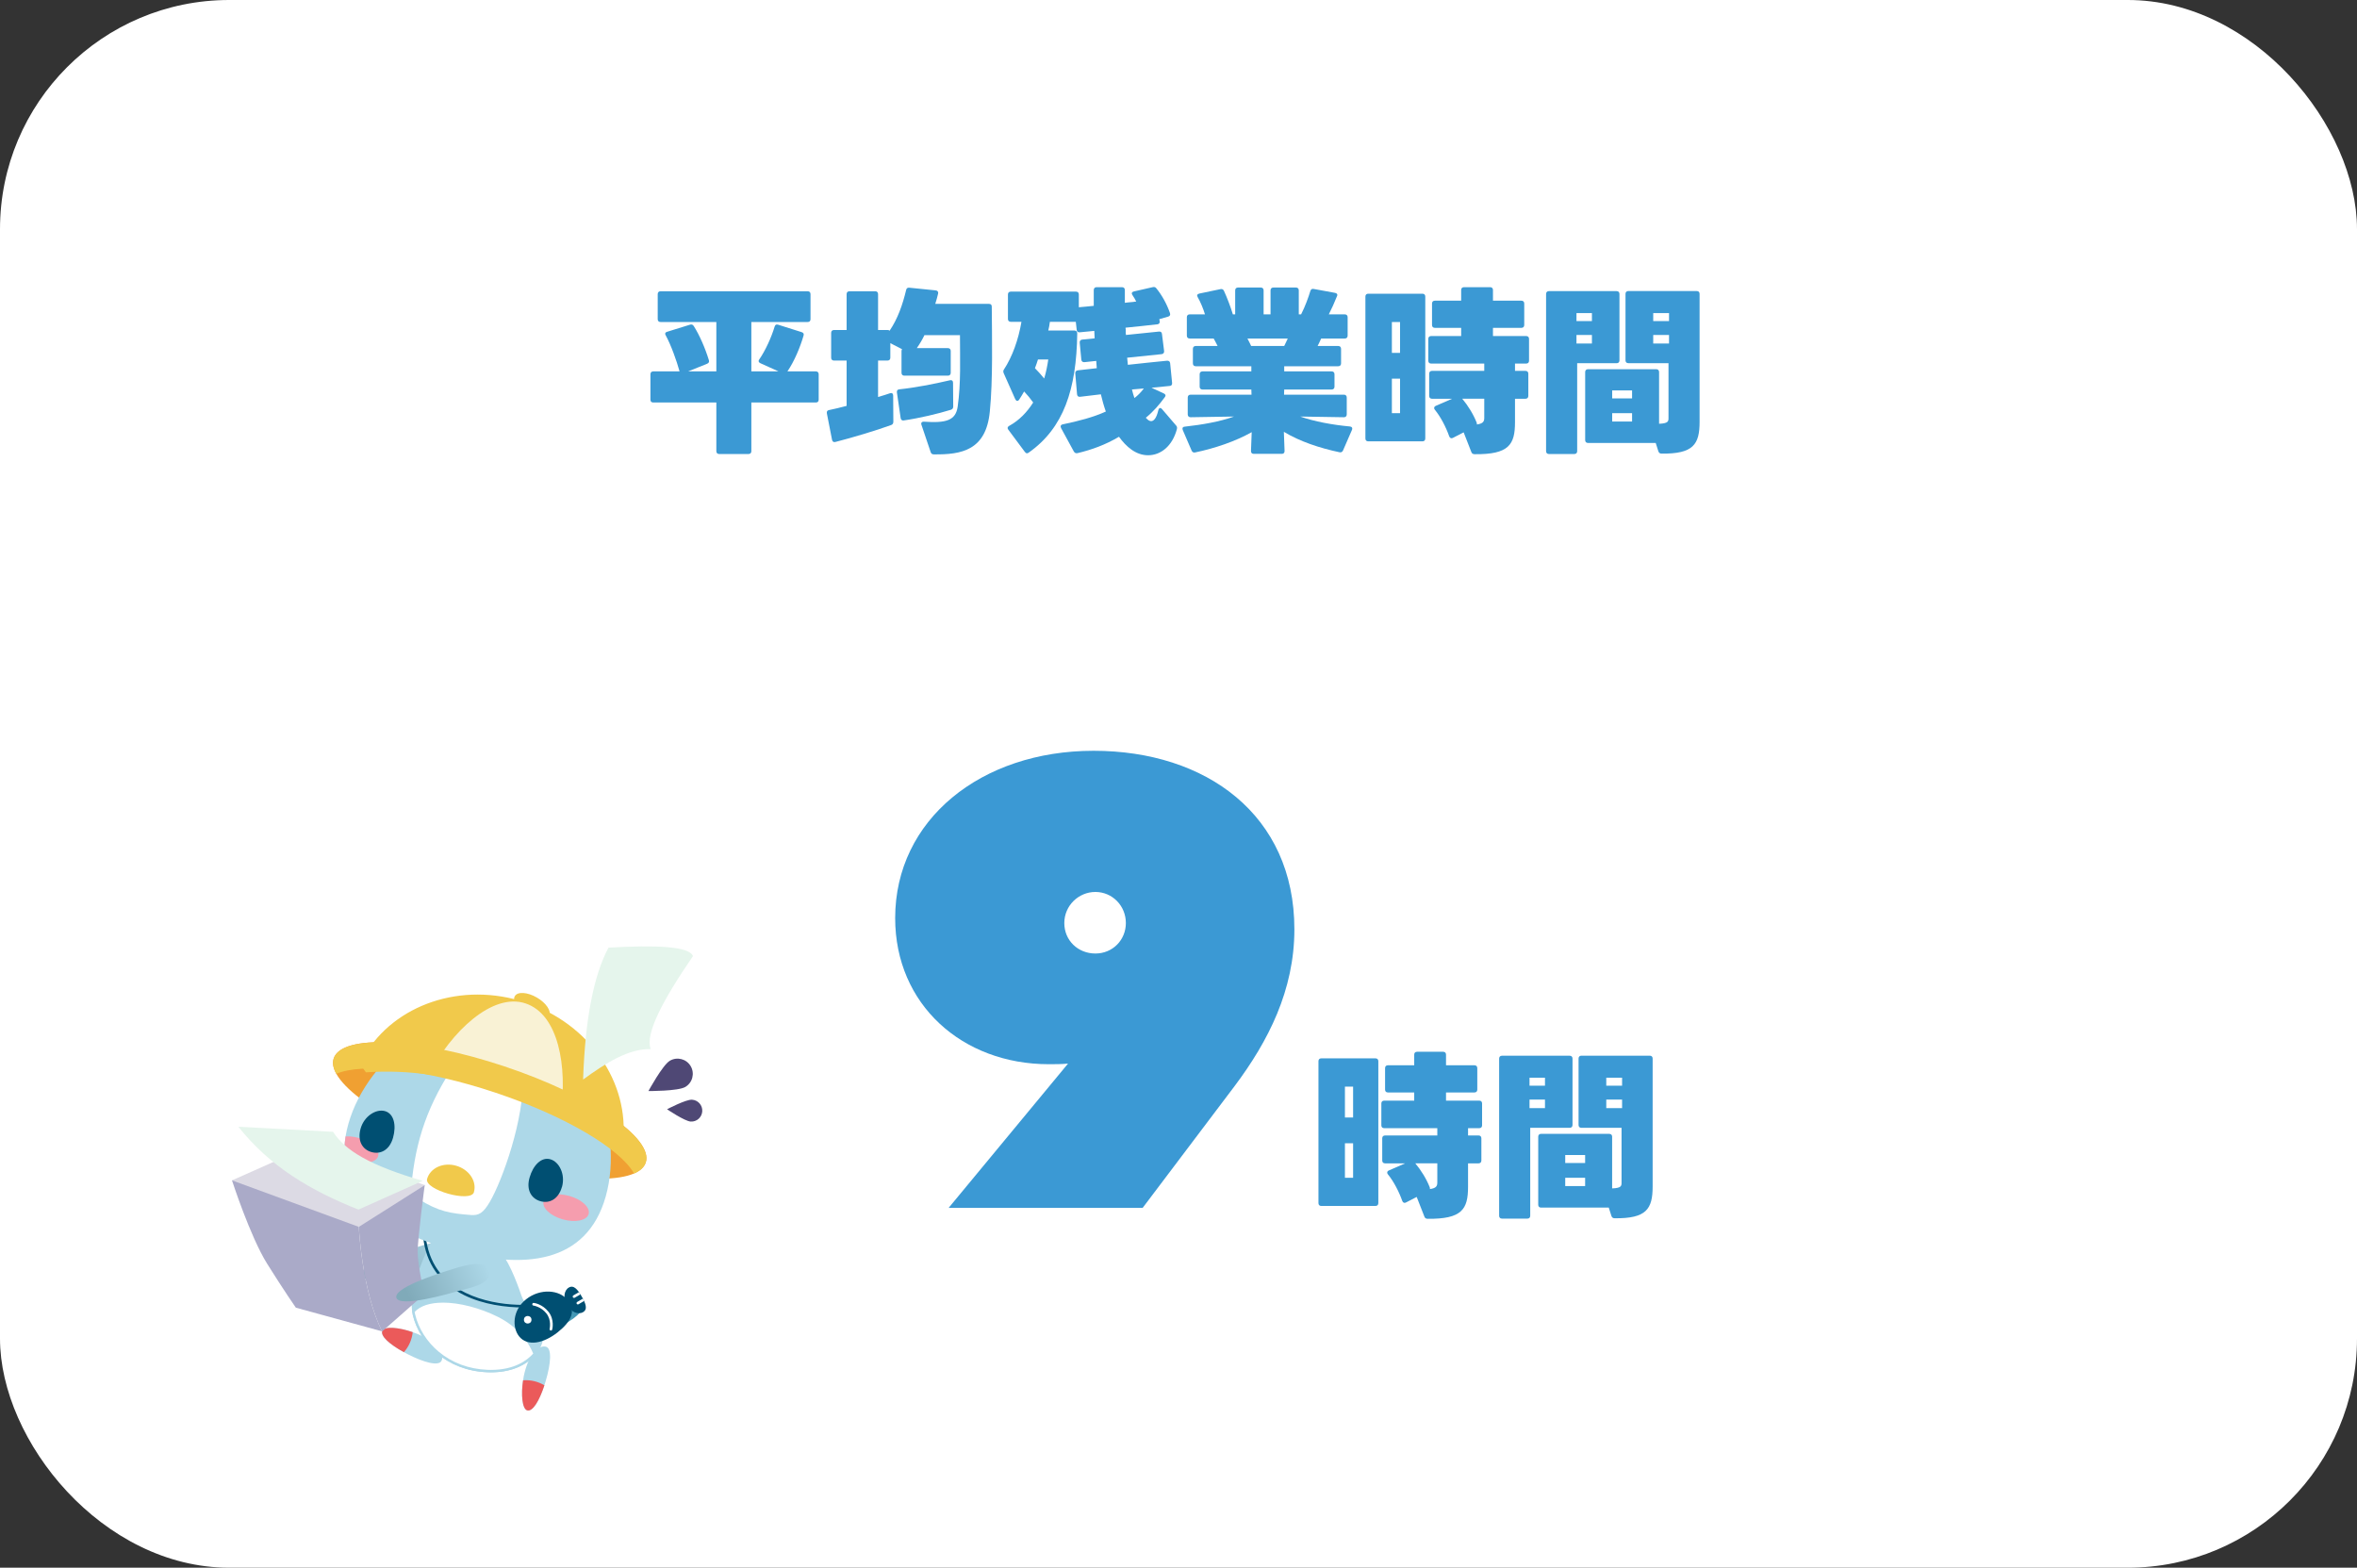 <?xml version="1.0" encoding="UTF-8"?>
<svg id="_レイヤー_2" data-name="レイヤー 2" xmlns="http://www.w3.org/2000/svg" xmlns:xlink="http://www.w3.org/1999/xlink" viewBox="0 0 530.66 352.93">
  <rect x="0" y="0" width="530.66" height="352.93" fill="#333333" stroke="none"/>
  <defs>
    <style>
      .cls-1 {
        fill: none;
      }

      .cls-2 {
        fill: #e5f5ec;
      }

      .cls-3 {
        fill: #004f72;
      }

      .cls-4 {
        fill: #f1c94b;
      }

      .cls-5 {
        fill: url(#_名称未設定グラデーション_25-2);
      }

      .cls-6 {
        fill: url(#_名称未設定グラデーション_5);
      }

      .cls-7 {
        fill: #f59dae;
      }

      .cls-8 {
        fill: #eb5a5a;
      }

      .cls-9 {
        fill: #fff;
      }

      .cls-10 {
        fill: #aaaac8;
      }

      .cls-11 {
        fill: #4f4875;
      }

      .cls-12 {
        fill: #add8e8;
      }

      .cls-13 {
        fill: #f0a032;
      }

      .cls-14 {
        fill: #3b99d4;
      }

      .cls-15 {
        clip-path: url(#clippath);
      }

      .cls-16 {
        fill: #f9f2d5;
      }

      .cls-17 {
        fill: #dcdae4;
      }

      .cls-18 {
        fill: url(#_名称未設定グラデーション_25);
      }
    </style>
    <linearGradient id="_名称未設定グラデーション_25" data-name="名称未設定グラデーション 25" x1="-3089.45" y1="479.66" x2="-3067.81" y2="479.66" gradientTransform="translate(-2926.09 1059.19) rotate(156.75) scale(1 -1)" gradientUnits="userSpaceOnUse">
      <stop offset="0" stop-color="#add8e8"/>
      <stop offset=".88" stop-color="#80aab9"/>
    </linearGradient>
    <linearGradient id="_名称未設定グラデーション_5" data-name="名称未設定グラデーション 5" x1="-545.88" y1="-393.14" x2="-533.59" y2="-393.14" gradientTransform="translate(709.75 619.78) rotate(-7.21)" gradientUnits="userSpaceOnUse">
      <stop offset="0" stop-color="#9ad2d4"/>
      <stop offset=".88" stop-color="#4196b4"/>
    </linearGradient>
    <clipPath id="clippath">
      <path id="SVGID" class="cls-1" d="M136.38,269.34c-4.3,15.25-18.57,16.54-34.57,12.03-16-4.51-27.68-13.13-23.37-28.38,4.3-15.25,22.25-28.87,38.25-24.36,16,4.51,23.99,25.45,19.69,40.7Z"/>
    </clipPath>
    <linearGradient id="_名称未設定グラデーション_25-2" data-name="名称未設定グラデーション 25" x1="-3094.84" y1="487.36" x2="-3073.2" y2="487.36" xlink:href="#_名称未設定グラデーション_25"/>
  </defs>
  <g id="_レイヤー_6" data-name="レイヤー 6">
    <rect class="cls-9" width="530.66" height="352.93" rx="51.6" ry="51.6"/>
    <g>
      <path class="cls-14" d="M148.73,65.57h33.11c.4,0,.64.24.64.64v5.64c0,.44-.24.64-.64.64h-12.68v11.12h6.12l-4.08-1.84c-.24-.12-.4-.28-.4-.48,0-.12.04-.24.16-.4,1.4-2.04,2.72-4.96,3.44-7.36.12-.4.36-.56.76-.44l5.32,1.68c.4.12.56.4.44.76-.76,2.64-2.12,5.88-3.64,8.08h6.4c.4,0,.64.24.64.64v5.72c0,.44-.24.64-.64.64h-14.52v10.96c0,.4-.24.64-.64.64h-6.6c-.4,0-.64-.24-.64-.64v-10.96h-14.2c-.4,0-.64-.2-.64-.64v-5.72c0-.4.24-.64.64-.64h5.92c-.68-2.44-1.92-5.92-3.12-8.12-.08-.12-.12-.24-.12-.36,0-.2.16-.36.44-.44l5.16-1.6c.36-.12.64,0,.84.32,1.28,2,2.6,5.04,3.4,7.68.12.4-.04.64-.4.8l-4.28,1.72h6.36v-11.12h-12.56c-.4,0-.64-.2-.64-.64v-5.64c0-.4.24-.64.64-.64Z"/>
      <path class="cls-14" d="M191.25,65.57h5.8c.4,0,.64.24.64.64v8.08h2.12c.2,0,.36.04.48.16,1.84-2.72,2.92-5.84,3.72-9.16.08-.4.32-.56.72-.52l5.92.6c.44.04.64.32.56.72-.16.72-.4,1.56-.64,2.32h12.08c.44,0,.64.2.64.64.04,6.72.28,16.44-.44,23.6-.84,8.68-6.28,9.72-12.6,9.64-.4,0-.6-.16-.72-.52l-2.08-6.16c-.04-.08-.04-.16-.04-.24,0-.36.28-.44.6-.44,5.08.36,7.16-.32,7.6-3.36.76-5.36.52-10.76.52-16.12h-8c-.48,1-1.04,1.96-1.72,2.92h7c.4,0,.64.24.64.64v4.92c0,.4-.24.64-.64.64h-9.8c-.4,0-.64-.24-.64-.64v-4.92c0-.16.04-.28.12-.4l-2.64-1.36v3.28c0,.4-.24.64-.64.64h-2.12v8.2c.96-.28,1.88-.56,2.68-.84.44-.16.72.08.72.52l.04,5.88c0,.4-.16.64-.52.76-3.4,1.24-8.76,2.84-12.52,3.8-.4.12-.68-.08-.76-.48l-1.16-5.92c-.08-.44.08-.68.4-.76,1.16-.24,2.56-.56,4.04-.96v-10.2h-2.84c-.4,0-.64-.24-.64-.64v-5.6c0-.4.24-.64.64-.64h2.84v-8.08c0-.4.24-.64.64-.64ZM214.57,86.17l.04,5.36c0,.36-.16.6-.52.72-3,.92-7.04,1.88-10.6,2.4-.4.08-.68-.16-.72-.56l-.84-5.76c-.04-.4.12-.64.52-.68,3.48-.36,7.84-1.2,11.4-2.04.44-.12.72.12.72.56Z"/>
      <path class="cls-14" d="M262.97,71.29l-1.96.56.08.44c.08.4-.12.68-.52.72-2.4.28-4.8.52-7.16.76,0,.12,0,.28.04.4v.84c.04.12.04.24.04.4l7.4-.76c.44-.04.68.12.72.56l.48,3.8c.04.4-.16.68-.56.72l-7.76.8c.04.56.12,1.08.16,1.6,2.96-.32,5.88-.64,8.8-.92.4-.04.68.16.72.56l.44,4.44c.04.4-.16.68-.56.68-1.28.12-2.68.28-4.08.4l2.76,1.28c.24.12.4.28.4.48,0,.12-.08.24-.16.36-1.2,1.64-2.56,3.24-4.28,4.64l.16.16c.32.36.68.6,1.04.6.6,0,1.2-.68,1.6-2.4.08-.36.24-.56.44-.56.12,0,.28.08.4.24l3.16,3.68c.24.24.28.52.2.84-1.04,3.88-3.68,5.88-6.48,5.88s-4.96-1.96-6.56-4.16c-3.04,1.8-6.12,2.92-9.32,3.68-.4.08-.64-.04-.84-.36l-2.88-5.28c-.2-.4-.08-.76.4-.84,3.48-.72,6.88-1.6,9.68-2.88-.44-1.24-.8-2.52-1.12-3.88l-4.68.56c-.4.04-.64-.16-.68-.56l-.4-4.68c-.04-.44.2-.68.6-.72,1.44-.16,2.84-.32,4.24-.48-.04-.56-.08-1.08-.12-1.64l-2.64.28c-.4.04-.68-.16-.72-.56l-.36-3.8c-.04-.4.16-.68.56-.72l2.8-.28c-.04-.52-.04-1.08-.08-1.68-.28.04-.56.04-.8.08l-1.68.16c-.24.04-.52.04-.8.08-.4.04-.68-.16-.68-.56l-.2-1.8h-5.84c-.08.68-.2,1.32-.36,1.96h5.88c.4,0,.64.24.64.64-.16,12.64-3.08,21.32-10.92,26.84-.12.08-.28.16-.4.16-.16,0-.32-.12-.48-.32l-3.72-5c-.08-.12-.16-.24-.16-.36,0-.2.16-.4.4-.52,2.24-1.24,4-3.08,5.36-5.24-.6-.84-1.28-1.68-2.04-2.48-.4.68-.76,1.32-1.12,1.84-.12.2-.28.28-.44.28s-.32-.16-.44-.4l-2.6-5.84c-.12-.32-.12-.56.04-.8,1.92-2.92,3.28-6.76,3.96-10.76h-2.4c-.4,0-.64-.24-.64-.64v-5.52c0-.4.24-.64.64-.64h14.68c.4,0,.64.24.64.64v2.88c1.08-.08,2.2-.2,3.36-.32v-3.52c0-.44.24-.68.64-.68h5.72c.4,0,.64.24.64.64v2.88c.2-.04.44-.04.64-.08l1.28-.12c.2-.04.44-.08.64-.08-.24-.48-.52-1-.84-1.44-.08-.16-.16-.28-.16-.4,0-.2.16-.36.48-.44l4.2-.96c.36-.08.6-.04.8.2,1.2,1.44,2.4,3.52,3.12,5.64.12.4,0,.68-.44.8ZM233.01,82.89c.64.64,1.4,1.48,2.08,2.32.44-1.44.72-2.92.92-4.28h-2.32c-.2.6-.4,1.28-.68,1.96ZM255.41,89.61c.72-.56,1.44-1.24,2.12-2.16-.96.08-1.88.16-2.72.24h.04c.16.68.36,1.32.56,1.92Z"/>
      <path class="cls-14" d="M301.01,66.69c-.48,1.24-1.28,3-1.84,4.08h3.6c.4,0,.64.24.64.64v4.16c0,.4-.24.64-.64.64h-5.32c-.28.6-.52,1.16-.8,1.68h4.64c.4,0,.64.24.64.64v3.28c0,.4-.24.64-.64.64h-12.16v1.16h10.68c.4,0,.64.24.64.64v2.8c0,.4-.24.64-.64.64h-10.68l-.04,1.16h13.48c.4,0,.64.24.64.64v3.8c0,.4-.24.64-.64.64l-9.84-.16c3.16,1.12,7.28,1.88,11.2,2.24.44.04.64.36.44.8l-2,4.6c-.16.36-.44.48-.8.4-4.52-.96-8.96-2.44-12.52-4.6l.16,4.32c0,.4-.2.64-.6.64h-6.36c-.4,0-.6-.24-.6-.64l.16-4.24c-3.68,2.08-8.32,3.64-12.72,4.56-.36.08-.64-.04-.8-.4l-2-4.64c-.16-.4-.04-.72.44-.76,3.96-.44,7.88-1.12,11.12-2.28l-9.8.16c-.4,0-.64-.24-.64-.64v-3.8c0-.4.24-.64.64-.64h13.72l-.04-1.16h-11c-.4,0-.64-.24-.64-.64v-2.8c0-.4.24-.64.64-.64h11v-1.16h-12.52c-.4,0-.64-.24-.64-.64v-3.28c0-.4.24-.64.64-.64h4.92c-.28-.56-.56-1.12-.88-1.68h-5.4c-.4,0-.64-.24-.64-.64v-4.16c0-.4.24-.64.64-.64h3.44c-.4-1.32-1-2.76-1.64-3.88-.24-.4-.12-.68.36-.8l4.76-1c.36-.08.64.04.8.4.68,1.48,1.48,3.56,2,5.28h.52v-5.4c0-.4.24-.64.64-.64h5.12c.4,0,.64.24.64.64v5.4h1.56v-5.4c0-.4.24-.64.64-.64h5.08c.4,0,.64.24.64.64v5.4h.52s.04-.12.08-.16c.84-1.64,1.56-3.64,2-5.08.12-.4.36-.56.76-.48l4.8.88c.44.08.64.36.44.76ZM289.93,76.21h-9.08c.28.56.6,1.12.84,1.68h7.44c.28-.6.56-1.12.8-1.68Z"/>
      <path class="cls-14" d="M320.25,99.36h-12.2c-.4,0-.64-.24-.64-.64v-31.96c0-.4.24-.64.64-.64h12.2c.4,0,.64.24.64.64v31.96c0,.4-.24.64-.64.64ZM315.21,79.45v-6.96h-1.84v6.96h1.84ZM315.21,85.25h-1.84v7.76h1.84v-7.76ZM343.45,89.77h-2.36v5.28c0,5.04-1.36,7.28-9.08,7.2-.4,0-.64-.16-.76-.52l-1.72-4.4-2.4,1.24c-.36.2-.68.08-.84-.32-.72-2.04-1.92-4.4-3.24-6-.12-.12-.16-.28-.16-.4,0-.2.12-.36.36-.48l3.68-1.6h-4.52c-.4,0-.64-.24-.64-.64v-5c0-.4.24-.64.64-.64h11.76v-1.64h-11.96c-.4,0-.64-.24-.64-.64v-4.92c0-.4.24-.64.64-.64h6.76v-1.84h-5.92c-.4,0-.64-.24-.64-.64v-4.84c0-.4.24-.64.64-.64h5.92v-2.4c0-.4.24-.64.64-.64h5.88c.4,0,.64.24.64.64v2.4h6.4c.4,0,.64.24.64.64v4.84c0,.4-.24.64-.64.64h-6.4v1.84h7.48c.4,0,.64.24.64.64v4.92c0,.4-.24.64-.64.64h-2.52v1.64h2.36c.4,0,.64.24.64.64v5c0,.4-.24.64-.64.64ZM332.49,95.56c1.52-.2,1.68-.76,1.68-1.52v-4.28h-4.96c1.28,1.52,2.52,3.52,3.24,5.36.08.16.08.32.04.44Z"/>
      <path class="cls-14" d="M364.61,66.17v14.96c0,.4-.24.64-.64.64h-8.88v19.8c0,.4-.24.64-.64.64h-5.72c-.4,0-.64-.24-.64-.64v-35.39c0-.4.24-.64.64-.64h15.24c.4,0,.64.24.64.64ZM354.93,72.29h3.48v-1.8h-3.48v1.8ZM358.41,75.41h-3.48v1.92h3.48v-1.92ZM382.65,66.17v28.79c0,5.08-1.4,7.24-8.56,7.16-.36,0-.6-.16-.72-.52l-.6-1.88h-15.24c-.4,0-.64-.24-.64-.64v-15.32c0-.4.24-.64.64-.64h15.36c.4,0,.64.24.64.64v11.64c2.08-.08,2.12-.56,2.12-1.32v-12.32h-9.04c-.4,0-.64-.24-.64-.64v-14.96c0-.4.24-.64.64-.64h15.4c.4,0,.64.24.64.64ZM362.97,89.69h4.48v-1.8h-4.48v1.8ZM367.45,93.01h-4.48v1.88h4.48v-1.88ZM372.21,72.29h3.56v-1.8h-3.56v1.8ZM375.77,75.41h-3.56v1.92h3.56v-1.92Z"/>
    </g>
    <g>
      <path class="cls-14" d="M240.46,239.44c-1.4.14-2.94.14-4.34.14-19.46,0-34.58-13.44-34.58-32.9,0-22.12,19.32-37.66,44.66-37.66s45.22,14.42,45.22,40.18c0,13.72-5.88,25.2-13.44,35.28l-20.72,27.44h-43.68l26.88-32.48ZM253.48,207.8c0-3.92-3.08-7-6.86-7s-7,3.08-7,7,3.08,6.86,7,6.86,6.86-3.08,6.86-6.86Z"/>
      <g>
        <path class="cls-14" d="M309.68,271.49h-12.2c-.4,0-.64-.24-.64-.64v-31.95c0-.4.24-.64.64-.64h12.2c.4,0,.64.24.64.64v31.95c0,.4-.24.64-.64.64ZM304.64,251.58v-6.96h-1.84v6.96h1.84ZM304.64,257.38h-1.84v7.76h1.84v-7.76ZM332.88,261.9h-2.36v5.28c0,5.04-1.36,7.28-9.08,7.2-.4,0-.64-.16-.76-.52l-1.72-4.4-2.4,1.24c-.36.2-.68.08-.84-.32-.72-2.04-1.92-4.4-3.24-6-.12-.12-.16-.28-.16-.4,0-.2.12-.36.36-.48l3.68-1.6h-4.52c-.4,0-.64-.24-.64-.64v-5c0-.4.24-.64.64-.64h11.76v-1.64h-11.96c-.4,0-.64-.24-.64-.64v-4.92c0-.4.24-.64.64-.64h6.76v-1.84h-5.92c-.4,0-.64-.24-.64-.64v-4.84c0-.4.24-.64.64-.64h5.92v-2.4c0-.4.24-.64.64-.64h5.88c.4,0,.64.24.64.64v2.4h6.4c.4,0,.64.24.64.64v4.84c0,.4-.24.64-.64.64h-6.4v1.84h7.48c.4,0,.64.24.64.64v4.92c0,.4-.24.64-.64.64h-2.52v1.64h2.36c.4,0,.64.24.64.64v5c0,.4-.24.64-.64.64ZM321.92,267.69c1.52-.2,1.68-.76,1.68-1.52v-4.28h-4.96c1.28,1.52,2.52,3.52,3.24,5.36.08.16.08.32.04.44Z"/>
        <path class="cls-14" d="M354.04,238.3v14.96c0,.4-.24.64-.64.64h-8.88v19.8c0,.4-.24.64-.64.64h-5.72c-.4,0-.64-.24-.64-.64v-35.39c0-.4.24-.64.64-.64h15.24c.4,0,.64.24.64.64ZM344.36,244.42h3.48v-1.8h-3.48v1.8ZM347.84,247.54h-3.48v1.92h3.48v-1.92ZM372.08,238.3v28.8c0,5.08-1.4,7.24-8.56,7.16-.36,0-.6-.16-.72-.52l-.6-1.88h-15.24c-.4,0-.64-.24-.64-.64v-15.32c0-.4.24-.64.64-.64h15.36c.4,0,.64.24.64.64v11.64c2.08-.08,2.12-.56,2.12-1.32v-12.32h-9.04c-.4,0-.64-.24-.64-.64v-14.96c0-.4.24-.64.64-.64h15.4c.4,0,.64.24.64.64ZM352.4,261.82h4.48v-1.8h-4.48v1.8ZM356.88,265.14h-4.48v1.88h4.48v-1.88ZM361.64,244.42h3.56v-1.8h-3.56v1.8ZM365.2,247.54h-3.56v1.92h3.56v-1.92Z"/>
      </g>
    </g>
    <g>
      <path class="cls-18" d="M81.22,287.14c.51,2.46,12.23-.94,14.12-1.5,1.89-.56,7.28-1.37,6.85-4.31s-5.72-1.36-7.62-.78c-1.9.58-13.85,4.13-13.34,6.59Z"/>
      <path class="cls-12" d="M103.65,276.8c-2.81-.56-5.64.89-6.9,3.46-1.78,3.63-4.94,11-3.82,15.73,1.52,6.47,7.61,12.56,16.75,12.94s12.56-5.33,12.56-7.61c0-1.96-.56-5.03-2.88-6.83-.94-.73-1.6-1.74-1.98-2.86-1.06-3.13-3.24-8.85-5.42-10.48-1.88-1.41-5.07-3.69-8.31-4.34Z"/>
      <path class="cls-6" d="M130.75,294.57c.62.98-3.03,3.53-6.48,4.82s-5.47.89-5.25-.25c.47-2.44.93-2.01,4.55-2.66,3.4-.61,7-2.19,7.18-1.91Z"/>
      <path class="cls-12" d="M118.31,308.26c-1.18,3.95-.99,8.83.37,9.23s3-2.59,4.17-6.55c1.18-3.95,1.44-7.36.09-7.76s-3.45,1.12-4.63,5.08Z"/>
      <path class="cls-8" d="M122.57,311.86c-1.15,3.49-2.64,6.01-3.89,5.64-1.08-.32-1.42-3.49-.91-6.76,1.7-.13,3.38.27,4.8,1.13Z"/>
      <path class="cls-12" d="M95.25,300.89c-3.67-1.88-8.5-2.58-9.14-1.33-.64,1.26,2,3.42,5.67,5.3,3.67,1.88,6.97,2.76,7.62,1.5.64-1.26-.48-3.6-4.15-5.48Z"/>
      <path class="cls-8" d="M90.94,304.41c-3.22-1.76-5.42-3.69-4.83-4.85.51-1,3.69-.75,6.81.34-.18,1.7-.89,3.27-1.98,4.51Z"/>
      <path class="cls-3" d="M117.82,294.34c-3.83,0-8.95-.63-13.29-2.76-5.51-2.7-8.63-7.12-9.27-13.14l.6-.06c.62,5.79,3.62,10.05,8.94,12.66,7.71,3.78,17.26,2.7,18.23,2.1l.32.51c-.55.34-2.68.69-5.52.69Z"/>
      <ellipse class="cls-4" cx="119.76" cy="226.48" rx="2.23" ry="4.46" transform="translate(-136.21 215.77) rotate(-59.73)"/>
      <ellipse class="cls-13" cx="110.26" cy="250.01" rx="10.48" ry="37.03" transform="translate(-161.81 275.37) rotate(-71.53)"/>
      <path class="cls-12" d="M136.38,269.34c-4.3,15.25-18.57,16.54-34.57,12.03-16-4.51-27.68-13.13-23.37-28.38,4.3-15.25,22.25-28.87,38.25-24.36,16,4.51,23.99,25.45,19.69,40.7Z"/>
      <path class="cls-9" d="M105.96,273.52c-4.48-.34-7.24-.75-11.7-3.58-1.88-1.21-1.73-2.56-1.43-4.99,1.18-9.75,4.12-18.03,11.61-28.32.94-1.29,1.3-1.72,2.48-1.33,2.8.89,6.27,2.54,9.15,4.17,1.21.69,1.58,1.4,1.64,2.72.41,9.61-4.64,23.66-7.46,28.43-1.45,2.45-2.41,3.05-4.28,2.91Z"/>
      <path class="cls-4" d="M106.71,268.38c-.7,2.46-11.24-.51-10.55-2.98.7-2.46,3.62-3.8,6.53-2.97s4.71,3.49,4.01,5.95Z"/>
      <g class="cls-15">
        <ellipse class="cls-7" cx="127.45" cy="271.85" rx="2.74" ry="5.27" transform="translate(-168.79 320.7) rotate(-74.24)"/>
        <ellipse class="cls-7" cx="80.07" cy="258.8" rx="2.74" ry="5.27" transform="translate(-190.75 265.59) rotate(-74.24)"/>
      </g>
      <path class="cls-3" d="M126.52,267.19c-.79,2.8-2.84,3.8-4.85,3.23s-3.24-2.49-2.45-5.29c.79-2.8,2.66-4.72,4.68-4.15,2.02.57,3.42,3.41,2.63,6.22Z"/>
      <path class="cls-3" d="M81.19,254.07c-.79,2.8.43,4.72,2.45,5.29s4.06-.43,4.85-3.23c.79-2.8.2-5.42-1.81-5.99s-4.7,1.13-5.49,3.93Z"/>
      <path class="cls-4" d="M82.39,241.41c9.69-.68,19.14.84,28.5,3.8,5.11,1.62,10.43,3.18,15.32,5.38,4.89,2.2,9.3,5.07,13.61,8.23.08-.09.16-.18.22-.27.09-.51.16-1.02.22-1.53,1.49-13.19-7.42-26.51-21.87-31.33-14.45-4.83-29.58.46-36.31,11.9-.26.44-.51.9-.75,1.36-.05.73.32,1.57,1.07,2.47Z"/>
      <path class="cls-16" d="M110.89,245.21c5.11,1.62,10.43,3.18,15.32,5.38.01,0,.02.01.04.02,1.49-10.42-.45-22.22-7.93-24.72s-16.77,6.4-21.75,16.03c4.81.66,9.58,1.79,14.32,3.29Z"/>
      <path class="cls-4" d="M75.72,241.74c5.84-2.53,20.11-1.01,35.81,4.24,15.78,5.27,28.14,12.68,31.22,18.21,1.37-.59,2.28-1.41,2.63-2.45,1.83-5.49-12.4-15.2-31.8-21.67-19.4-6.48-36.61-7.28-38.44-1.79-.34,1.02-.12,2.19.58,3.46Z"/>
      <g>
        <path class="cls-9" d="M110.54,308.67c-.28,0-.56,0-.85-.02-9.42-.39-15.07-6.68-16.5-12.74-.05-.19-.08-.41-.12-.66,1.32-1.49,3.61-2.28,6.64-2.28,3.77,0,8.45,1.21,12.51,3.24,4.81,2.41,7.08,5.95,8.14,8.56-1.29,1.51-4.22,3.89-9.82,3.89h0Z"/>
        <path class="cls-12" d="M99.71,293.25c3.73,0,8.37,1.2,12.39,3.21,4.64,2.32,6.88,5.72,7.95,8.26-1.31,1.48-4.16,3.68-9.51,3.68-.27,0-.56,0-.84-.02-4.15-.17-7.93-1.58-10.91-4.06-2.69-2.24-4.58-5.24-5.34-8.46-.04-.15-.07-.32-.1-.51,1.28-1.37,3.47-2.09,6.35-2.09M99.71,292.71c-2.92,0-5.45.72-6.92,2.46.04.28.08.55.14.81,1.52,6.47,7.61,12.56,16.75,12.94.29.01.58.02.86.02,5.2,0,8.42-2.03,10.13-4.12-1.02-2.59-3.31-6.34-8.33-8.85-3.81-1.91-8.6-3.27-12.63-3.27h0Z"/>
      </g>
      <path class="cls-10" d="M82.32,266.48l13.3.33s-1.59,11.98-1.59,15.03,1.52,9.52,1.52,9.52l-9.52,8.38c-4.57-9.14-5.24-23.52-5.24-23.52l1.53-9.72Z"/>
      <path class="cls-10" d="M86.03,299.72l-19.42-5.33s-2.66-3.81-6.47-9.9c-3.81-6.09-7.91-18.76-7.91-18.76l30.08.75-1.53,9.72s.67,14.39,5.24,23.52Z"/>
      <polygon class="cls-17" points="80.79 276.2 52.24 265.73 70.8 257.47 95.62 266.81 80.79 276.2"/>
      <path class="cls-5" d="M89.22,292.09c.51,2.46,12.23-.94,14.12-1.5,1.89-.56,7.28-1.37,6.85-4.31-.43-2.94-5.72-1.36-7.62-.78-1.9.58-13.85,4.13-13.34,6.59Z"/>
      <path class="cls-2" d="M95.17,265.84l-14.47,6.47c-10.75-4.26-19.96-9.72-27.03-18.65l21.32,1.14c2.66,4.19,8.38,7.61,20.18,11.04Z"/>
      <path class="cls-2" d="M146.51,236.18c-4.96-.14-10.08,3.1-15.23,6.85.45-13.39,2.33-23.33,5.71-29.69,10.66-.62,18.18-.32,19.03,1.9-6.76,9.85-10.84,17.56-9.52,20.94Z"/>
      <path class="cls-11" d="M150.81,238.8c1.63-.96,3.73-.42,4.69,1.21.96,1.63.42,3.73-1.21,4.69-1.63.96-8.3.92-8.3.92,0,0,3.19-5.86,4.82-6.82Z"/>
      <path class="cls-11" d="M155.79,247.57c1.36.08,2.4,1.24,2.32,2.6-.08,1.36-1.24,2.4-2.6,2.32s-5.33-2.77-5.33-2.77c0,0,4.25-2.23,5.6-2.15Z"/>
      <path class="cls-3" d="M127.83,292.69c1.9,2.4.84,4.77-2.27,7.24s-6.8,3.3-8.7.9c-1.59-2.01-1.49-5.89,1.62-8.35,3.12-2.46,7.45-2.18,9.35.22Z"/>
      <path class="cls-3" d="M130.97,291.88c.88,1.53,1.42,2.87.29,3.52s-2.75-.08-3.63-1.61c-.88-1.53-.68-3.3.45-3.94,1.12-.64,2.01.5,2.89,2.03Z"/>
      <circle class="cls-9" cx="118.81" cy="297.11" r=".85"/>
      <path class="cls-9" d="M124.22,299.47c-.07.06-.17.08-.26.06-.16-.04-.26-.21-.22-.37,0-.02.49-1.94-.72-3.47s-2.9-1.77-2.92-1.77c-.17-.02-.28-.17-.26-.34.02-.17.17-.28.33-.26.08,0,1.94.24,3.32,2,1.4,1.77.86,3.91.83,4-.02.07-.05.12-.1.16Z"/>
      <path class="cls-9" d="M131.5,292.89c-.08-.18-.17-.36-.27-.54l-1.28.75c-.14.09-.19.27-.11.41.08.14.27.19.41.11l1.24-.73Z"/>
      <path class="cls-9" d="M128.98,292.04c.08.14.27.19.41.11l1.29-.75c-.11-.18-.22-.35-.33-.51l-1.26.74c-.14.09-.19.27-.11.41Z"/>
    </g>
  </g>
</svg>